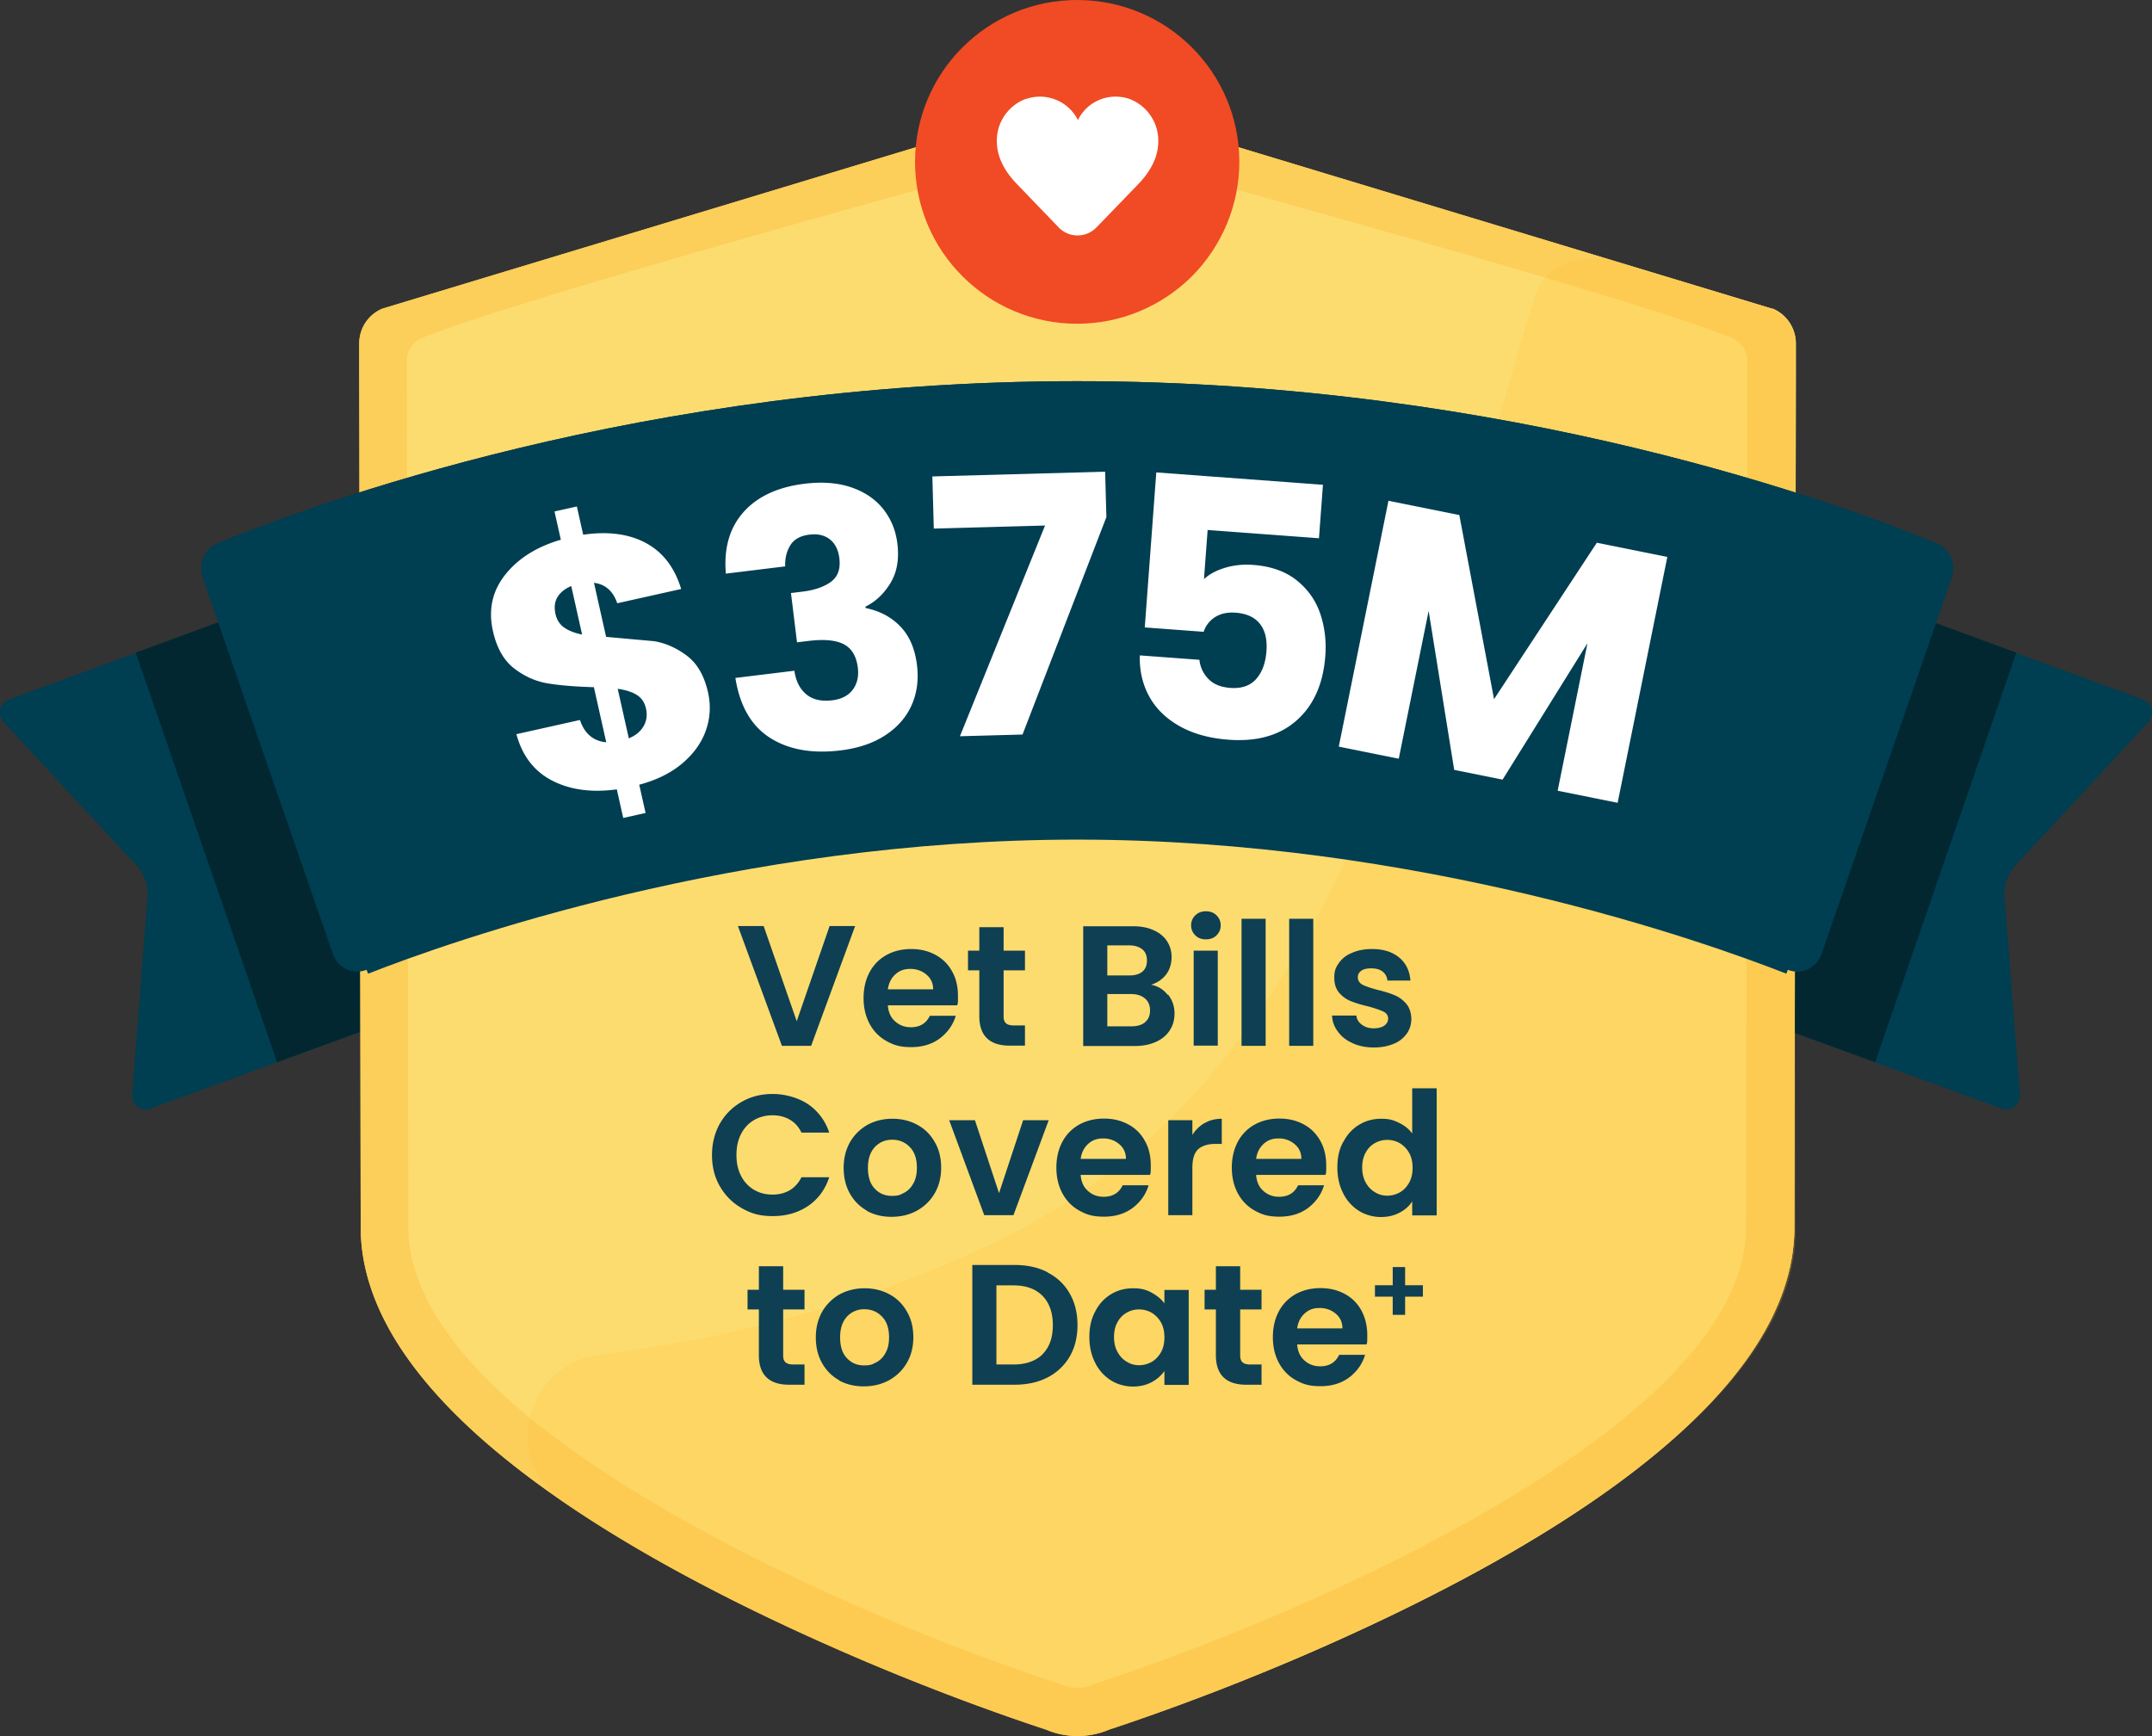 <svg xmlns="http://www.w3.org/2000/svg" width="259" height="209" fill="none" xmlns:v="https://vecta.io/nano"><rect width="100%" height="100%" fill="#333333" stroke="none"/><path d="M211.149 122.551l29.776 10.906c1.121.417 2.264-.505 2.176-1.712l-1.846-23.72c-.11-1.426.374-2.852 1.34-3.884l15.955-17.203c.813-.878.483-2.348-.638-2.743l-29.776-10.927-17.009 49.305.022-.022z" fill="#003e52"/><path d="M211.152 122.551l14.526 5.31 16.987-49.305-14.504-5.332-17.009 49.327z" fill="#022730"/><path d="M47.852 122.551l-29.776 10.906c-1.121.417-2.263-.505-2.175-1.712l1.846-23.72c.11-1.426-.374-2.852-1.34-3.884L.451 86.938c-.813-.878-.483-2.348.637-2.743l29.776-10.927 17.009 49.305-.022-.022z" fill="#003e52"/><path d="M47.852 122.551l-14.504 5.31L16.34 78.556l14.504-5.332 17.009 49.327z" fill="#022730"/><g fill="#fcce5a"><use href="#B"/><use href="#B"/></g><g fill="#fddc6f"><path d="M210.315 43.447c0-1.207-.725-2.282-1.846-2.765-11.999-5.025-78.649-23.062-78.825-23.128-.176.066-66.827 18.103-78.825 23.128a2.99 2.99 0 0 0-1.846 2.765v1.448l.176 102.825c0 19.354 34.743 37.259 55.444 46.234 7.603 3.291 15.58 6.319 23.052 8.777l.088.044c.615.241 1.252.373 1.912.395a4.82 4.82 0 0 0 1.912-.395l.087-.044c7.472-2.458 15.449-5.508 23.053-8.777 20.7-8.953 55.443-26.88 55.443-46.234l.176-102.824v-1.448z" style="mix-blend-mode:multiply"/><path d="M204.6 147.94c.286 12.968-25.777 29.118-52.147 40.638-7.713 3.379-15.427 6.364-22.547 8.755l-.197.066-.198-.066c-7.208-2.37-14.965-5.31-22.635-8.623-26.414-11.433-51.993-27.429-51.993-40.968L54.707 46.63c0-1.031.615-1.975 1.582-2.37l73.354-20.934 73.199 20.934c.967.395 1.582 1.338 1.582 2.37l.176 101.31z"/></g><g style="mix-blend-mode:multiply" opacity=".2"><path d="M215.898 44.873V41.56c0-3.423-2.088-4.301-5.362-5.135-1.165-.307-17.69-5.376-17.69-5.376-3.714 0-7.076 1.163-8.153 4.718-12.504 41.253-22.656 92.642-63.486 113.028-15.515 7.746-32.106 12.113-49.137 14.307-8.856 1.141-11.669 12.639-4.307 17.686 10.504 7.197 23.008 13.451 34.545 18.432 7.603 3.292 15.58 6.342 23.074 8.821a10.68 10.68 0 0 1 .615.22c2.373.987 5.054.987 7.45 0l.263-.11.154-.044c7.384-2.48 15.405-5.595 23.206-9.019 27.162-11.849 59.421-30.368 59.026-51.258l-.176-102.934-.022-.022z" fill="#ffbf31"/></g><g fill="#003e52"><path d="M129.645 45.882c52.345 0 92.318 14.965 103.481 19.529 1.626.658 2.395 2.567 1.736 4.235l-15.668 45.29c-.638 1.624-2.418 2.436-4.022 1.799-9.889-3.883-44.434-16.171-85.527-16.171s-75.639 12.288-85.528 16.171c-1.604.637-3.384-.175-4.021-1.799l-15.668-45.29c-.659-1.668.11-3.555 1.736-4.235C37.327 60.847 77.3 45.882 129.645 45.882z"/><path d="M26.16 65.411c11.163-4.564 51.136-19.529 103.482-19.529s92.318 14.965 103.481 19.529"/></g><g fill="#0f3f52"><path d="M102.919 111.47l-5.296 14.416h-3.516l-5.296-14.416h3.099l3.978 11.454 3.956-11.454h3.077zm12.31 9.545h-8.373c.066.834.352 1.47.879 1.931.506.461 1.143.702 1.89.702 1.077 0 1.846-.461 2.286-1.383h3.12c-.33 1.098-.967 1.997-1.912 2.721-.945.703-2.087 1.054-3.45 1.054s-2.088-.242-2.967-.724a5.05 5.05 0 0 1-2.043-2.085c-.484-.9-.725-1.931-.725-3.094s.241-2.216.725-3.116 1.164-1.58 2.021-2.063c.88-.482 1.868-.724 2.989-.724s2.066.242 2.923.703a4.87 4.87 0 0 1 2 1.996c.483.856.703 1.844.703 2.963s-.022.79-.088 1.119h.022zm-2.923-1.931a2.21 2.21 0 0 0-.813-1.778c-.527-.438-1.165-.68-1.934-.68s-1.318.22-1.802.658-.791 1.032-.901 1.8h5.45zm8.481-2.282v5.53c0 .395.088.658.286.833.176.176.505.264.945.264h1.34v2.435h-1.824c-2.439 0-3.67-1.184-3.67-3.554v-5.508h-1.362v-2.37h1.362v-2.83h2.923v2.83h2.571v2.37h-2.571zm19.777 2.896a3.56 3.56 0 0 1 .791 2.282c0 .856-.198 1.448-.572 2.041s-.923 1.053-1.648 1.382-1.56.505-2.549.505h-6.219v-14.417h5.955c.989 0 1.824.154 2.528.483.703.307 1.252.768 1.604 1.317.373.57.549 1.206.549 1.931s-.22 1.536-.681 2.106c-.44.571-1.055.966-1.78 1.207.813.153 1.472.548 2 1.229l.022-.066zm-7.296-2.282h2.637c.681 0 1.231-.154 1.582-.461.374-.307.55-.746.55-1.339s-.176-1.031-.55-1.338-.901-.483-1.582-.483h-2.637v3.621zm4.549 5.617c.395-.329.593-.79.593-1.404s-.198-1.097-.615-1.448-.967-.527-1.67-.527h-2.857v3.884h2.923c.703 0 1.252-.176 1.648-.505h-.022zm6.044-10.444c-.33-.329-.506-.724-.506-1.207s.176-.878.506-1.207.769-.483 1.274-.483.945.154 1.275.483.505.724.505 1.207-.175.878-.505 1.207-.769.483-1.275.483-.944-.154-1.274-.483zm2.703 1.843v11.432h-2.901v-11.432h2.901z"/><use href="#C"/><use href="#C" x="5.734"/><path d="M162.782 125.557c-.748-.329-1.341-.79-1.758-1.382a3.3 3.3 0 0 1-.704-1.931h2.923c.044.438.264.811.659 1.097.374.285.857.439 1.407.439s.989-.11 1.296-.33.462-.504.462-.855-.198-.659-.572-.834-.989-.395-1.802-.615c-.857-.197-1.56-.417-2.109-.636a3.55 3.55 0 0 1-1.407-1.009c-.395-.461-.593-1.076-.593-1.844s.176-1.206.549-1.733.879-.944 1.583-1.229c.681-.307 1.494-.461 2.417-.461 1.362 0 2.461.351 3.274 1.032s1.253 1.602 1.341 2.764h-2.769c-.044-.46-.242-.811-.572-1.075s-.791-.395-1.362-.395-.923.088-1.209.286-.417.46-.417.811.198.681.571.878c.396.198.989.395 1.802.615.835.197 1.516.416 2.044.636a3.76 3.76 0 0 1 1.406 1.031c.396.461.594 1.075.616 1.821 0 .659-.176 1.251-.55 1.778s-.879.943-1.582 1.229c-.681.285-1.472.439-2.395.439s-1.78-.176-2.527-.505l-.022-.022zm-76.146 9.698c.637-1.119 1.516-1.996 2.637-2.633s2.351-.943 3.736-.943 3.032.417 4.241 1.229a6.57 6.57 0 0 1 2.549 3.423h-3.34c-.33-.681-.791-1.207-1.406-1.558-.593-.351-1.297-.527-2.088-.527s-1.582.198-2.242.592-1.165.944-1.538 1.668-.549 1.558-.549 2.524.176 1.777.549 2.501a4.04 4.04 0 0 0 1.538 1.668c.659.395 1.407.592 2.242.592s1.472-.175 2.088-.526c.593-.352 1.055-.878 1.406-1.558h3.34c-.483 1.47-1.319 2.611-2.527 3.445-1.209.812-2.615 1.228-4.241 1.228s-2.615-.307-3.736-.943-1.978-1.492-2.637-2.611-.967-2.392-.967-3.796.33-2.699.967-3.818l-.022.043zm17.736 10.489c-.879-.482-1.582-1.185-2.088-2.084s-.747-1.931-.747-3.094.264-2.195.769-3.094c.528-.9 1.231-1.58 2.11-2.085.901-.483 1.89-.724 2.988-.724s2.11.241 2.989.724c.901.483 1.604 1.185 2.11 2.085.527.899.769 1.931.769 3.094s-.264 2.194-.791 3.094-1.253 1.58-2.154 2.084c-.901.483-1.912.724-3.032.724s-2.088-.241-2.989-.724h.066zm4.461-2.172c.461-.263.835-.636 1.099-1.141.285-.505.417-1.119.417-1.865 0-1.097-.285-1.931-.857-2.502-.571-.592-1.274-.877-2.109-.877s-1.517.285-2.088.877c-.55.593-.835 1.427-.835 2.502s.264 1.931.813 2.501c.549.593 1.231.878 2.066.878s1.01-.132 1.472-.373h.022zm11.405.044l2.9-8.777h3.077l-4.241 11.432h-3.516l-4.22-11.432h3.099l2.901 8.777zm18.196-2.194h-8.373c.066.834.352 1.47.879 1.931.506.461 1.143.702 1.89.702 1.077 0 1.846-.461 2.286-1.382h3.12c-.329 1.097-.967 1.997-1.912 2.721-.945.702-2.087 1.053-3.45 1.053s-2.087-.241-2.966-.724-1.561-1.185-2.044-2.085-.725-1.931-.725-3.094.241-2.216.725-3.116 1.165-1.58 2.022-2.062c.879-.483 1.867-.724 2.988-.724s2.066.241 2.923.702a4.87 4.87 0 0 1 2 1.997c.483.855.703 1.843.703 2.962s-.022.79-.088 1.119h.022zm-2.923-1.931c0-.746-.285-1.339-.813-1.777a2.93 2.93 0 0 0-1.934-.681c-.769 0-1.318.22-1.802.659s-.791 1.031-.901 1.799h5.45zm9.468-4.301c.593-.351 1.296-.527 2.065-.527v3.028h-.769c-.901 0-1.604.22-2.066.637s-.703 1.163-.703 2.238v5.705h-2.901v-11.432h2.901v1.777a4.1 4.1 0 0 1 1.451-1.426h.022zm14.57 6.232h-8.372c.066.834.351 1.47.879 1.931.505.461 1.142.702 1.889.702 1.077 0 1.846-.461 2.286-1.382h3.12c-.329 1.097-.966 1.997-1.911 2.721-.945.702-2.088 1.053-3.451 1.053s-2.087-.241-2.966-.724-1.56-1.185-2.044-2.085-.725-1.931-.725-3.094.242-2.216.725-3.116a5.07 5.07 0 0 1 2.022-2.062c.879-.483 1.868-.724 2.988-.724s2.066.241 2.923.702a4.87 4.87 0 0 1 2 1.997c.483.855.703 1.843.703 2.962s-.022.79-.088 1.119h.022zm-2.923-1.931c0-.746-.285-1.339-.813-1.777a2.92 2.92 0 0 0-1.933-.681c-.77 0-1.319.22-1.802.659s-.792 1.031-.901 1.799h5.449zm5.054-2.041c.462-.899 1.099-1.58 1.89-2.062s1.692-.725 2.659-.725 1.45.154 2.132.483 1.208.746 1.604 1.295v-5.442h2.945v15.294h-2.945v-1.689c-.352.57-.857 1.009-1.516 1.36s-1.407.527-2.264.527-1.846-.242-2.637-.746a5.19 5.19 0 0 1-1.89-2.107c-.461-.9-.703-1.931-.703-3.116s.22-2.172.703-3.072h.022zm7.911 1.317a3.16 3.16 0 0 0-1.12-1.163 3.01 3.01 0 0 0-1.517-.395c-.549 0-1.033.132-1.494.395s-.835.636-1.099 1.141c-.285.505-.417 1.097-.417 1.777s.132 1.295.417 1.8c.286.526.659.921 1.121 1.184.461.286.945.417 1.472.417s1.033-.131 1.517-.395c.461-.263.835-.658 1.12-1.163s.418-1.097.418-1.799-.132-1.295-.418-1.799zm-75.335 18.849v5.53c0 .395.088.658.286.834.176.175.505.263.945.263h1.34v2.436h-1.824c-2.439 0-3.67-1.185-3.67-3.555v-5.508H89.97v-2.369h1.363v-2.831h2.923v2.831h2.571v2.369h-2.571zm6.766 8.535c-.879-.482-1.582-1.184-2.087-2.084s-.747-1.931-.747-3.094.264-2.194.769-3.094a5.65 5.65 0 0 1 2.109-2.085c.901-.482 1.89-.724 2.989-.724s2.11.242 2.989.724c.901.483 1.604 1.185 2.109 2.085.528.9.769 1.931.769 3.094s-.263 2.194-.791 3.094-1.252 1.58-2.153 2.084c-.901.483-1.912.725-3.033.725s-2.088-.242-2.989-.725h.066zm4.461-2.172a2.75 2.75 0 0 0 1.099-1.141c.286-.505.418-1.119.418-1.865 0-1.097-.286-1.931-.857-2.502-.572-.592-1.275-.877-2.11-.877a2.76 2.76 0 0 0-2.088.877c-.549.593-.835 1.427-.835 2.502s.264 1.931.813 2.501c.55.593 1.231.878 2.066.878s1.011-.132 1.472-.373h.022zm20.592-10.818c1.143.593 2.044 1.427 2.659 2.524.638 1.097.945 2.37.945 3.818s-.307 2.699-.945 3.796a6.49 6.49 0 0 1-2.659 2.501c-1.142.593-2.483.878-3.999.878h-5.055v-14.416h5.055c1.516 0 2.857.285 3.999.877v.022zm-.593 9.831c.835-.834 1.231-1.997 1.231-3.489s-.418-2.677-1.231-3.511c-.835-.856-2-1.273-3.516-1.273h-2.044v9.524h2.044c1.516 0 2.681-.417 3.516-1.229v-.022zm6.331-5.135c.461-.9 1.098-1.58 1.889-2.063s1.671-.724 2.659-.724 1.605.176 2.242.527 1.165.768 1.538 1.295v-1.624h2.923V166.7h-2.923v-1.668c-.373.527-.879.988-1.538 1.339s-1.406.527-2.264.527-1.845-.242-2.637-.747a5.18 5.18 0 0 1-1.889-2.106c-.462-.9-.704-1.931-.704-3.116s.22-2.172.704-3.072zm7.911 1.317a3.17 3.17 0 0 0-1.121-1.163 3 3 0 0 0-1.516-.395 2.92 2.92 0 0 0-1.495.395 2.75 2.75 0 0 0-1.098 1.141c-.286.504-.418 1.097-.418 1.777s.132 1.295.418 1.799c.285.527.659.922 1.12 1.185a2.72 2.72 0 0 0 1.473.417 3.12 3.12 0 0 0 1.516-.395c.461-.263.835-.658 1.121-1.163s.417-1.097.417-1.799-.132-1.295-.417-1.799zm9.536-1.558v5.53c0 .395.088.658.285.834.176.175.506.263.945.263h1.341v2.436h-1.824c-2.439 0-3.67-1.185-3.67-3.555v-5.508h-1.362v-2.369h1.362v-2.831h2.923v2.831h2.571v2.369h-2.571zm15.231 4.213h-8.373c.066.834.352 1.47.879 1.931.505.461 1.143.702 1.89.702 1.077 0 1.846-.46 2.285-1.382h3.121c-.33 1.097-.967 1.997-1.912 2.721-.945.702-2.088 1.053-3.45 1.053s-2.088-.241-2.967-.724-1.56-1.185-2.044-2.085-.725-1.931-.725-3.094.242-2.216.725-3.115 1.165-1.58 2.022-2.063c.879-.483 1.868-.724 2.989-.724s2.066.241 2.923.702 1.538 1.141 1.999 1.997.704 1.843.704 2.962-.022.79-.088 1.119h.022zm-2.923-1.931c0-.746-.286-1.338-.813-1.777s-1.165-.68-1.934-.68-1.319.219-1.802.658-.791 1.031-.901 1.799h5.45zm9.681-3.82h-2.138v2.19h-1.492v-2.19h-2.139V154.7h2.139v-2.19h1.492v2.19h2.138v1.378z"/></g><path d="M129.643 38.971c-10.768 0-19.514-8.711-19.514-19.485S118.853 0 129.643 0s19.514 8.711 19.514 19.485c0 5.157-2.066 10.116-5.714 13.78-3.669 3.642-8.614 5.705-13.8 5.705z" fill="#f04b24"/><path d="M123.491 11.892c-2.154.79-3.582 2.874-3.516 5.157.022 1.799.835 3.489 2.505 5.2l4.922 5.113a3.16 3.16 0 0 0 4.461.11l.11-.11 4.923-5.091c1.648-1.69 2.483-3.401 2.505-5.2.066-2.304-1.363-4.389-3.516-5.179-2.395-.79-5.01.263-6.131 2.523v.044c-.022 0-.044-.044-.044-.044-1.143-2.238-3.758-3.313-6.153-2.523" fill="#fff"/><path d="M215.172 116.736c-9.888-3.884-44.433-16.172-85.527-16.172s-75.639 12.288-85.528 16.172" stroke="#003e52" stroke-miterlimit="10"/><path d="M84.97 87.878c-.508 1.479-1.446 2.807-2.815 3.978s-3.112 2.038-5.221 2.6l.763 3.399-2.69.601-.771-3.441c-3.026.413-5.621.059-7.786-1.058s-3.595-2.98-4.298-5.585l7.65-1.709c.545 1.641 1.598 2.537 3.162 2.686l-1.486-6.631c-2.312-.07-4.177-.226-5.599-.467s-2.756-.838-3.999-1.795-2.094-2.455-2.553-4.498c-.571-2.545-.084-4.799 1.464-6.761s3.782-3.373 6.709-4.233l-.763-3.399 2.69-.601.763 3.399c2.993-.432 5.509-.101 7.551 1.001s3.455 2.945 4.241 5.532l-7.691 1.718c-.508-1.472-1.442-2.293-2.802-2.46l1.459 6.506 5.766.518c1.373.222 2.688.803 3.942 1.74s2.107 2.416 2.56 4.43c.345 1.538.264 3.048-.244 4.527v.002zM67.904 75.539c.541.38 1.259.66 2.154.84l-1.307-5.835c-.754.316-1.303.755-1.648 1.317s-.426 1.249-.244 2.06c.156.7.505 1.24 1.046 1.617zm9.548 11.88c.371-.641.468-1.354.292-2.137-.163-.726-.527-1.27-1.094-1.628s-1.334-.606-2.307-.742l1.336 5.96c.809-.327 1.4-.812 1.771-1.453h.002zm12.032-25.78c1.679-1.881 4.129-3.017 7.349-3.412 2.138-.261 4.015-.114 5.63.439s2.894 1.422 3.835 2.607 1.51 2.574 1.705 4.167c.231 1.878-.053 3.467-.848 4.762s-1.795 2.234-2.995 2.815l.022.171c1.69.342 3.083 1.082 4.177 2.218s1.763 2.688 2.002 4.652c.216 1.764 0 3.373-.646 4.823s-1.699 2.655-3.158 3.614-3.256 1.569-5.395 1.83c-3.419.417-6.252-.088-8.495-1.519s-3.63-3.831-4.16-7.204l7.098-.867c.182 1.249.659 2.194 1.433 2.837s1.815.882 3.127.722c1.112-.136 1.933-.562 2.467-1.277s.737-1.6.609-2.653c-.167-1.367-.723-2.302-1.668-2.806s-2.371-.641-4.281-.408l-1.369.167-.727-5.933 1.369-.167c1.453-.178 2.6-.57 3.435-1.178s1.176-1.551 1.019-2.833c-.125-1.025-.507-1.786-1.147-2.287s-1.459-.689-2.457-.566c-1.083.132-1.848.557-2.294 1.277s-.655 1.569-.622 2.545l-7.14.873c-.259-3.059.451-5.53 2.129-7.41h-.004zm43.674.599l-10.093 26.178-7.536.206 10.245-25.364-13.389.369-.174-6.278 20.795-.57.152 5.459zm25.584 2.551l-13.4-.994-.44 5.918c.62-.586 1.459-1.042 2.521-1.365s2.193-.441 3.395-.351c2.147.16 3.894.779 5.239 1.854s2.29 2.412 2.833 4.005.749 3.289.615 5.091c-.248 3.346-1.391 5.927-3.426 7.746s-4.771 2.6-8.208 2.346c-2.292-.169-4.252-.711-5.883-1.621s-2.852-2.102-3.665-3.57-1.193-3.123-1.143-4.959l7.173.531a3.86 3.86 0 0 0 1.081 2.302c.615.636 1.494.994 2.642 1.08 1.344.099 2.379-.255 3.102-1.064s1.137-1.929 1.244-3.357c.104-1.4-.16-2.499-.791-3.294s-1.606-1.24-2.925-1.339c-.973-.072-1.793.105-2.459.529a3.3 3.3 0 0 0-1.384 1.773l-7.087-.527 1.386-18.658 20.059 1.488-.479 6.434v.004zm41.925 2.251l-5.979 29.594-7.219-1.455 3.586-17.75-10.214 16.413-5.825-1.174-3.077-19.134-3.595 17.791-7.219-1.455 5.979-29.594 8.529 1.718 4.178 22.164 12.372-18.831 8.486 1.709-.002.002z" fill="#fff"/><defs ><path id="B" d="M213.259 37.149l-83.616-25.3-83.616 25.3c-1.692.702-2.791 2.348-2.791 4.191v3.577l.176 102.802c0 21.482 32.04 39.848 58.916 51.478 7.669 3.313 15.712 6.385 23.25 8.887.087.022.175.066.263.088l.176.065c1.165.483 2.417.725 3.67.725a9.68 9.68 0 0 0 3.67-.725l.176-.065c.087-.044.175-.066.263-.088 7.538-2.502 15.581-5.574 23.25-8.887 26.876-11.63 58.916-29.996 58.916-51.478l.175-102.802V41.34c0-1.821-1.098-3.489-2.79-4.191h-.088z"/><path id="C" d="M152.323 110.592v15.294h-2.901v-15.294h2.901z"/></defs></svg>
